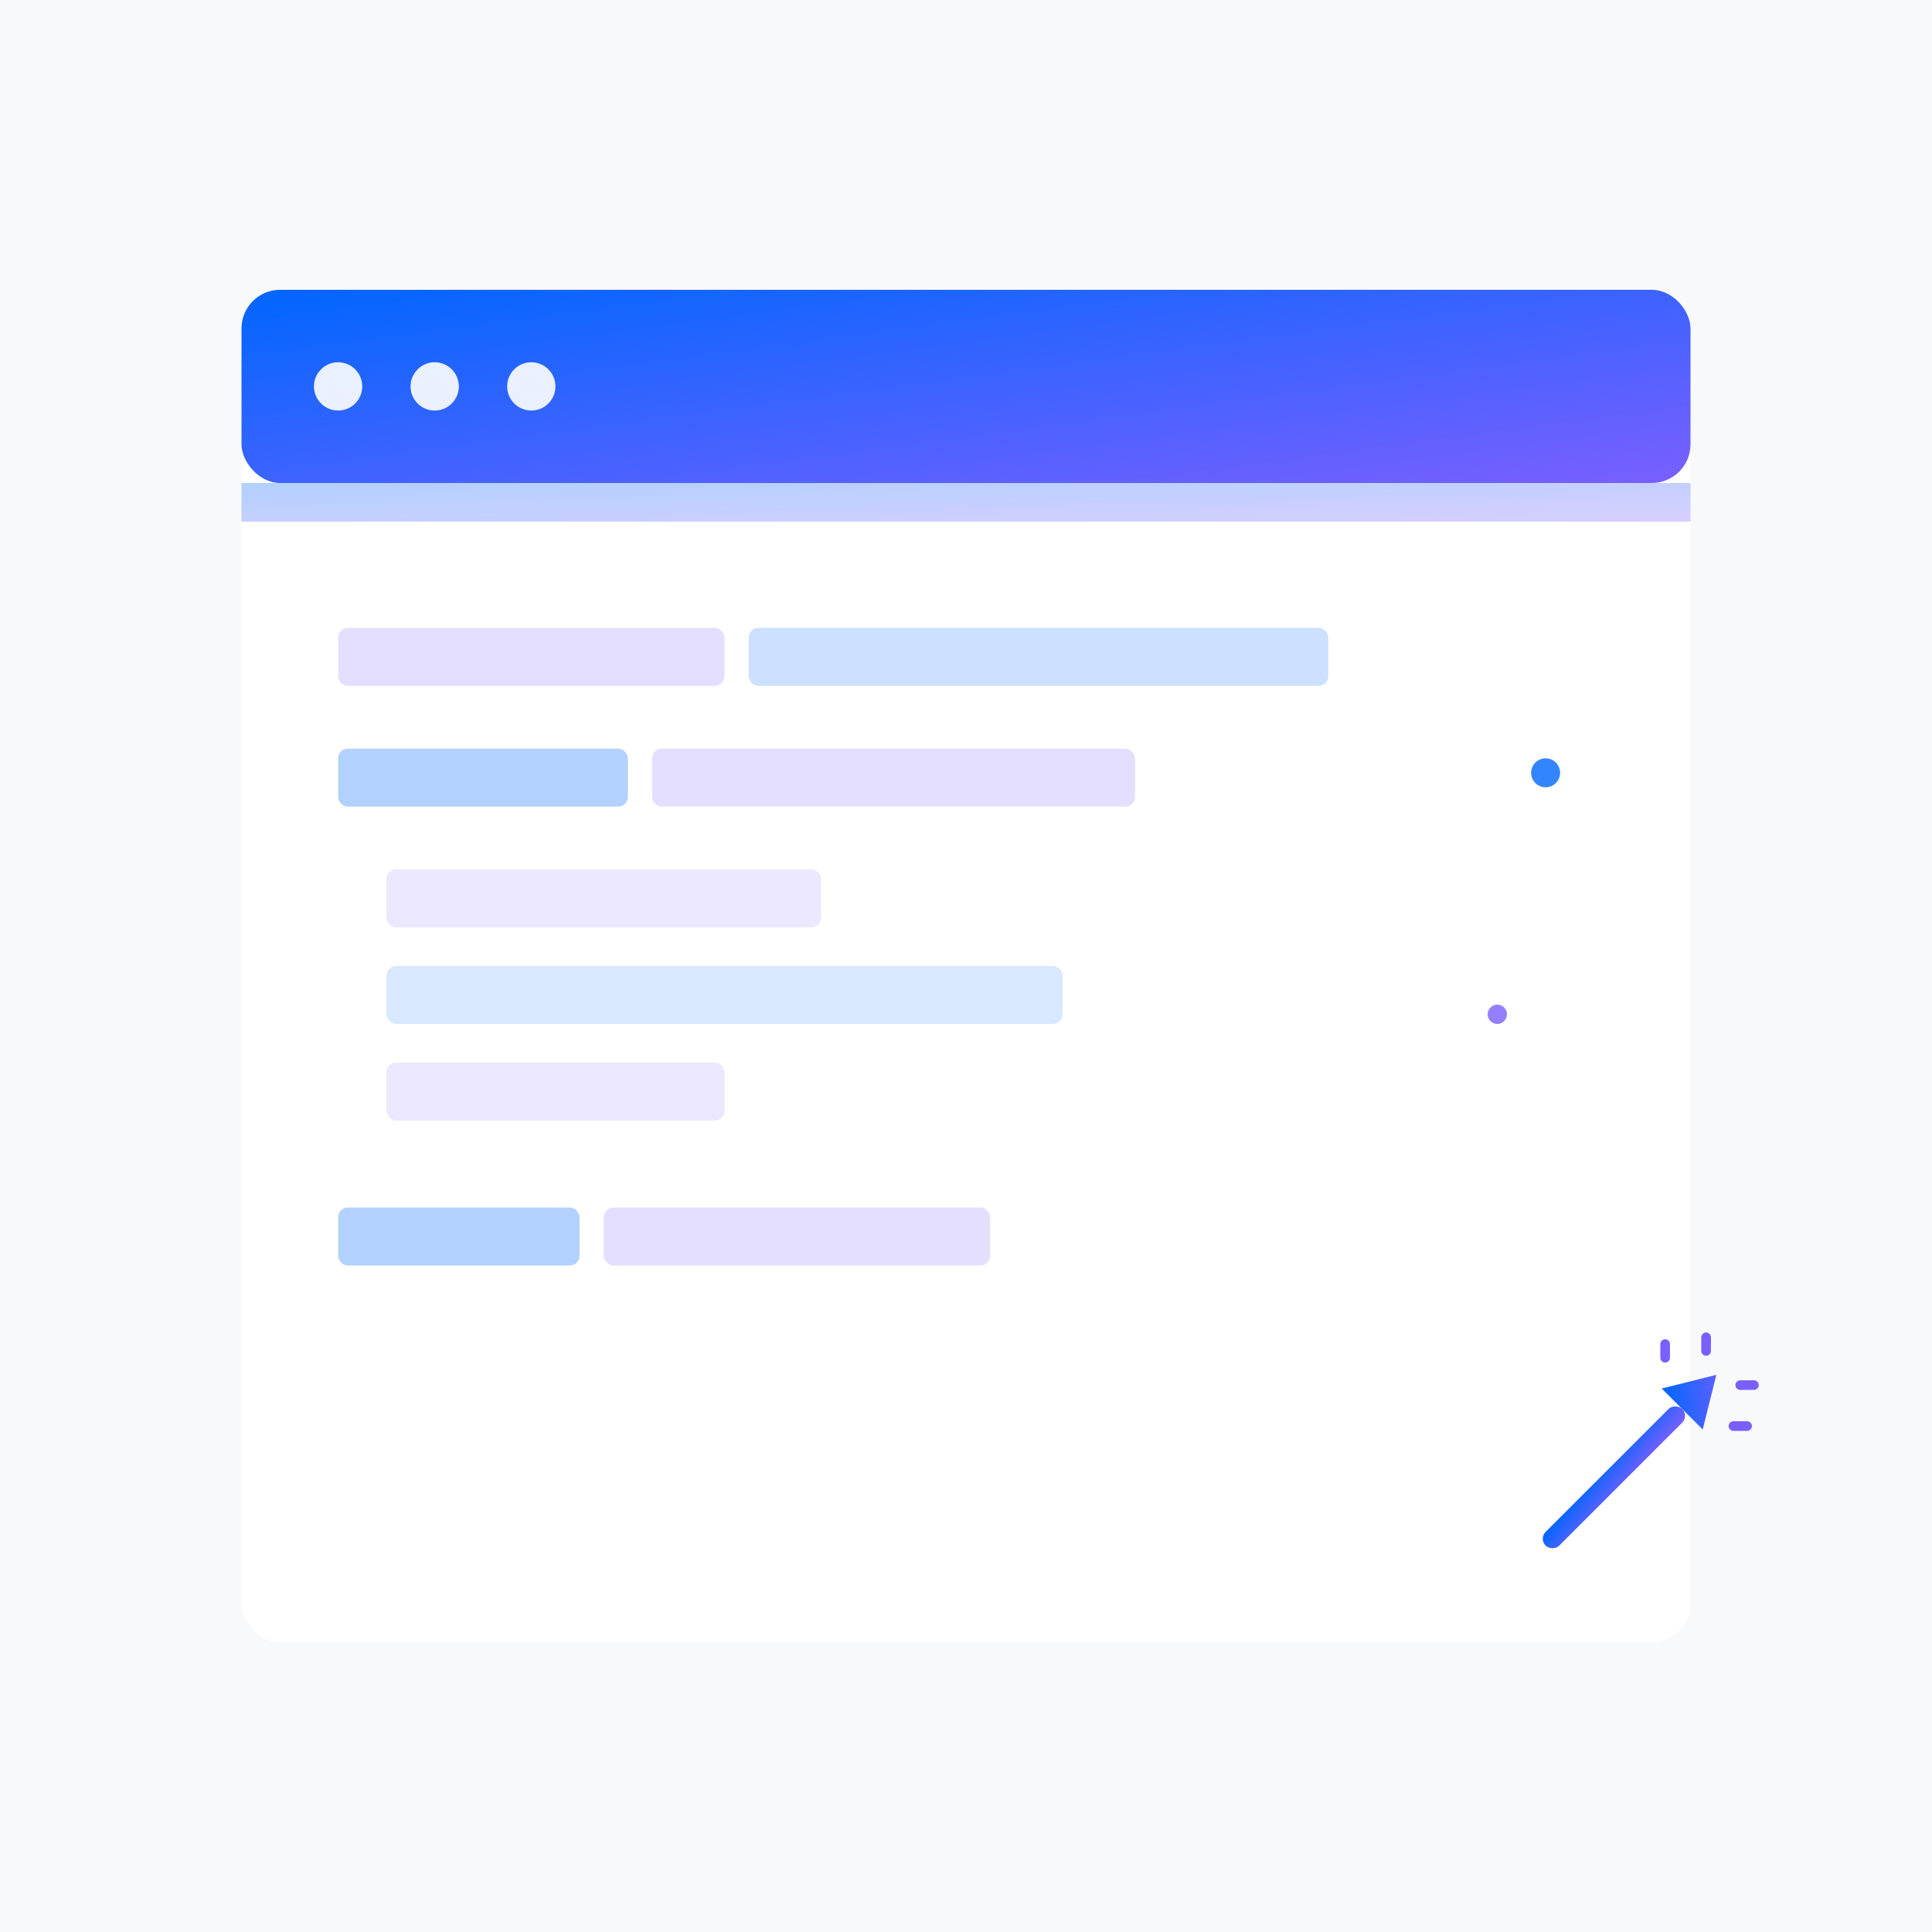<svg width="400" height="400" viewBox="0 0 400 400" fill="none" xmlns="http://www.w3.org/2000/svg">
  <defs>
    <linearGradient id="projectGrad1" x1="0%" y1="0%" x2="100%" y2="100%">
      <stop offset="0%" stop-color="#0066FF"/>
      <stop offset="100%" stop-color="#7A5FFF"/>
    </linearGradient>
    <filter id="shadow">
      <feDropShadow dx="0" dy="4" stdDeviation="8" flood-opacity="0.3"/>
    </filter>
  </defs>
  
  <!-- Background -->
  <rect width="400" height="400" fill="#f8f9fa"/>
  
  <!-- Code window -->
  <g transform="translate(50, 60)">
    <!-- Window frame -->
    <rect width="300" height="280" rx="8" fill="#fff" filter="url(#shadow)"/>
    
    <!-- Title bar -->
    <rect width="300" height="40" rx="8" fill="url(#projectGrad1)"/>
    <rect y="40" width="300" height="8" fill="url(#projectGrad1)" opacity="0.3"/>
    
    <!-- Window buttons -->
    <circle cx="20" cy="20" r="5" fill="#fff" opacity="0.9"/>
    <circle cx="40" cy="20" r="5" fill="#fff" opacity="0.9"/>
    <circle cx="60" cy="20" r="5" fill="#fff" opacity="0.9"/>
    
    <!-- Code content -->
    <g transform="translate(20, 70)">
      <!-- Import statement -->
      <rect x="0" y="0" width="80" height="12" rx="2" fill="#7A5FFF" opacity="0.2"/>
      <rect x="85" y="0" width="120" height="12" rx="2" fill="#0066FF" opacity="0.2"/>
      
      <!-- Function -->
      <rect x="0" y="25" width="60" height="12" rx="2" fill="#0066FF" opacity="0.3"/>
      <rect x="65" y="25" width="100" height="12" rx="2" fill="#7A5FFF" opacity="0.2"/>
      
      <!-- Code block -->
      <rect x="10" y="50" width="90" height="12" rx="2" fill="#7A5FFF" opacity="0.15"/>
      <rect x="10" y="70" width="140" height="12" rx="2" fill="#0066FF" opacity="0.15"/>
      <rect x="10" y="90" width="70" height="12" rx="2" fill="#7A5FFF" opacity="0.15"/>
      
      <!-- Return -->
      <rect x="0" y="120" width="50" height="12" rx="2" fill="#0066FF" opacity="0.3"/>
      <rect x="55" y="120" width="80" height="12" rx="2" fill="#7A5FFF" opacity="0.2"/>
    </g>
    
    <!-- Sparkle effect -->
    <g opacity="0.8">
      <circle cx="270" cy="100" r="3" fill="#0066FF">
        <animate attributeName="opacity" values="0.3;1;0.3" dur="2s" repeatCount="indefinite"/>
      </circle>
      <circle cx="260" cy="150" r="2" fill="#7A5FFF">
        <animate attributeName="opacity" values="0.5;1;0.5" dur="2.5s" repeatCount="indefinite"/>
      </circle>
    </g>
  </g>
  
  <!-- Magic wand decoration -->
  <g transform="translate(320, 320) rotate(-45)">
    <rect x="0" y="-2" width="40" height="4" fill="url(#projectGrad1)" rx="2"/>
    <polygon points="40,-6 50,0 40,6" fill="url(#projectGrad1)"/>
    <path d="M 45 -10 L 47 -12 M 45 10 L 47 12 M 52 -5 L 54 -7 M 52 5 L 54 7" 
          stroke="#7A5FFF" stroke-width="2" stroke-linecap="round"/>
  </g>
</svg>
